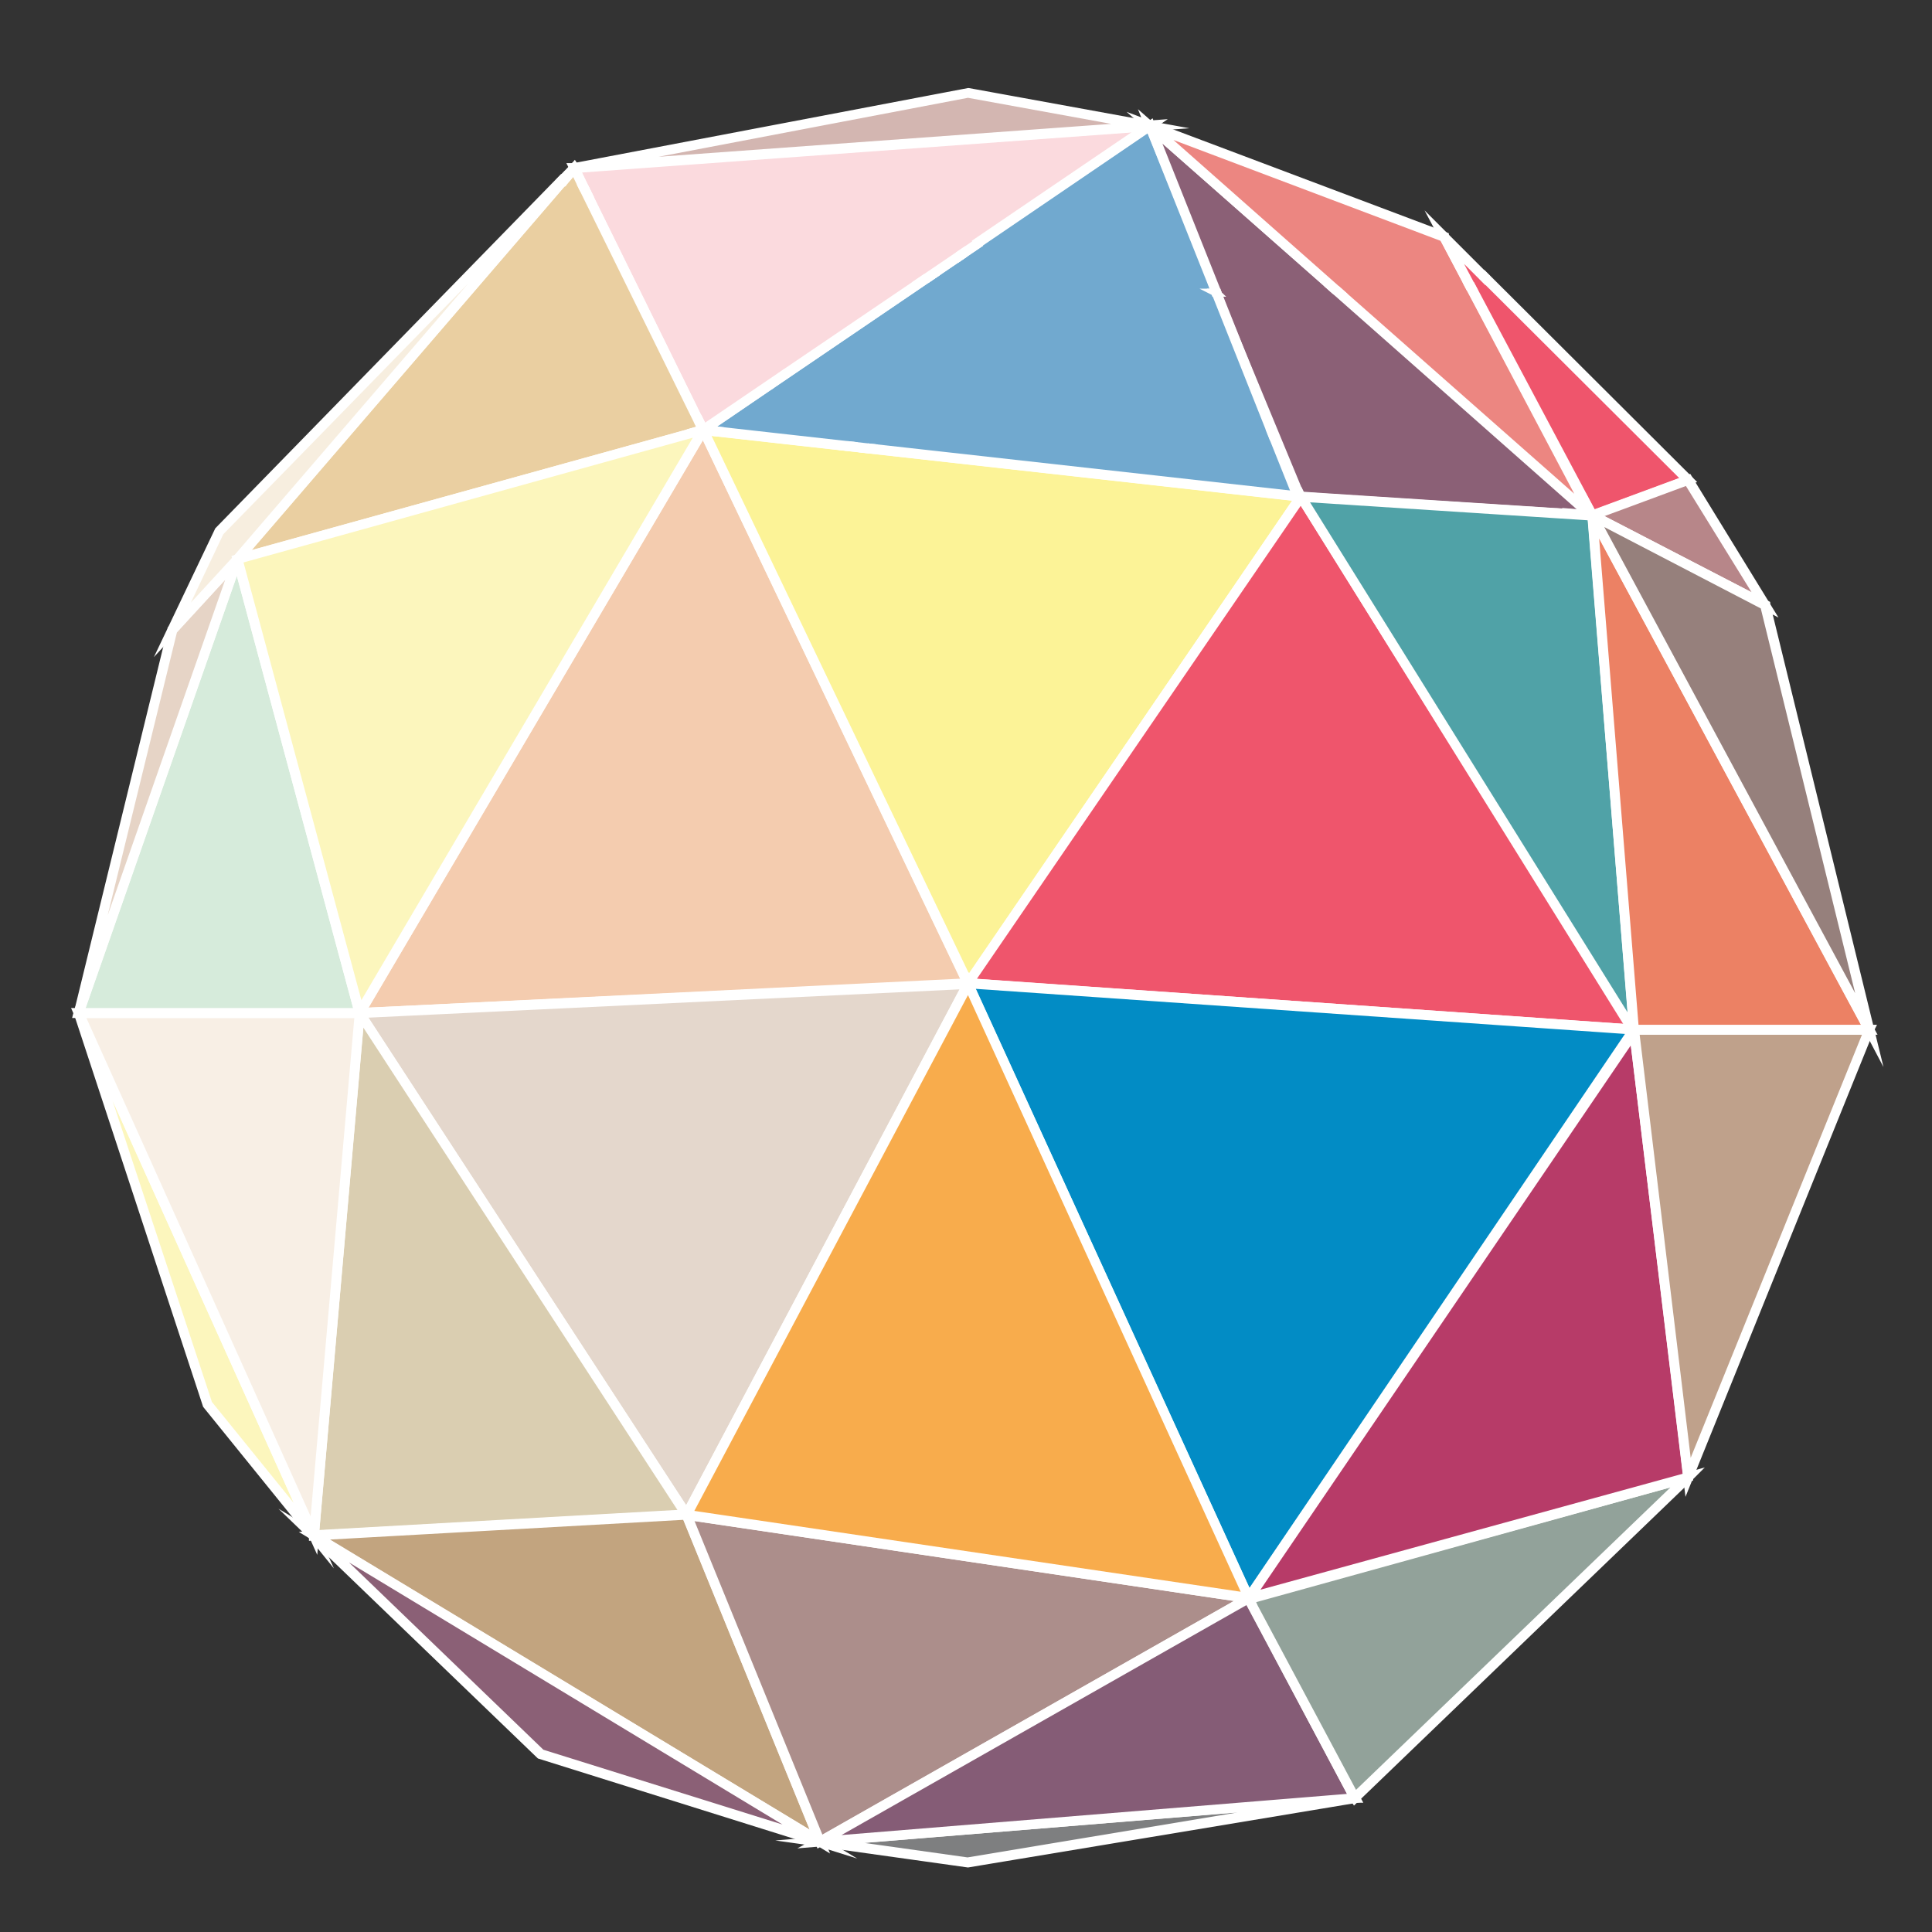 <?xml version="1.0" encoding="utf-8"?>
<!-- Generator: Adobe Illustrator 23.0.1, SVG Export Plug-In . SVG Version: 6.00 Build 0)  -->
<svg version="1.1" id="Layer_1" xmlns="http://www.w3.org/2000/svg" xmlns:xlink="http://www.w3.org/1999/xlink" x="0px" y="0px"
	 viewBox="0 0 60 60" style="enable-background:new 0 0 60 60;" xml:space="preserve">
<rect x="0" y="0" width="60" height="60" fill="#333333" stroke="none"/>
<style type="text/css">
	.st0{fill:#FFFFFF;}
	.st1{fill:#FCB813;}
	.st2{opacity:0.3;fill:#063135;}
	.st3{opacity:0.8;fill:#2D82B6;}
	.st4{fill:#F4CCAF;stroke:#FFFFFF;stroke-width:0.25;stroke-miterlimit:10;}
	.st5{fill:#FFFFFF;stroke:#FFFFFF;stroke-width:0.25;stroke-miterlimit:10;}
	.st6{fill:#FCF397;stroke:#FFFFFF;stroke-width:0.25;stroke-miterlimit:10;}
	.st7{fill:#E4E5E6;stroke:#FFFFFF;stroke-width:0.25;stroke-miterlimit:10;}
	.st8{fill:#71A9CF;stroke:#FFFFFF;stroke-width:0.25;stroke-miterlimit:10;}
	.st9{fill:#FBDADE;stroke:#FFFFFF;stroke-width:0.25;stroke-miterlimit:10;}
	.st10{fill:#D3B6B1;stroke:#FFFFFF;stroke-width:0.25;stroke-miterlimit:10;}
	.st11{fill:#D3D5D5;stroke:#FFFFFF;stroke-width:0.25;stroke-miterlimit:10;}
	.st12{fill:#8B6076;stroke:#FFFFFF;stroke-width:0.25;stroke-miterlimit:10;}
	.st13{fill:#EC8681;stroke:#FFFFFF;stroke-width:0.25;stroke-miterlimit:10;}
	.st14{fill:#EF556C;stroke:#FFFFFF;stroke-width:0.25;stroke-miterlimit:10;}
	.st15{fill:#B78689;stroke:#FFFFFF;stroke-width:0.25;stroke-miterlimit:10;}
	.st16{fill:#028CC5;stroke:#FFFFFF;stroke-width:0.25;stroke-miterlimit:10;}
	.st17{fill:#E4D7CC;stroke:#FFFFFF;stroke-width:0.25;stroke-miterlimit:10;}
	.st18{fill:#DACEB1;stroke:#FFFFFF;stroke-width:0.25;stroke-miterlimit:10;}
	.st19{fill:#C2A47F;stroke:#FFFFFF;stroke-width:0.25;stroke-miterlimit:10;}
	.st20{fill:#FCF6BD;stroke:#FFFFFF;stroke-width:0.25;stroke-miterlimit:10;}
	.st21{fill:#7E7F80;stroke:#FFFFFF;stroke-width:0.25;stroke-miterlimit:10;}
	.st22{fill:#AC8E8B;stroke:#FFFFFF;stroke-width:0.25;stroke-miterlimit:10;}
	.st23{fill:#855C76;stroke:#FFFFFF;stroke-width:0.25;stroke-miterlimit:10;}
	.st24{fill:#92A29A;stroke:#FFFFFF;stroke-width:0.25;stroke-miterlimit:10;}
	.st25{fill:#F8EFE5;stroke:#FFFFFF;stroke-width:0.25;stroke-miterlimit:10;}
	.st26{fill:#EACFA1;stroke:#FFFFFF;stroke-width:0.25;stroke-miterlimit:10;}
	.st27{fill:#D6EBDB;stroke:#FFFFFF;stroke-width:0.25;stroke-miterlimit:10;}
	.st28{fill:#E6D4C6;stroke:#FFFFFF;stroke-width:0.25;stroke-miterlimit:10;}
	.st29{fill:#F7EEDF;stroke:#FFFFFF;stroke-width:0.25;stroke-miterlimit:10;}
	.st30{fill:#F6F6F7;stroke:#FFFFFF;stroke-width:0.25;stroke-miterlimit:10;}
	.st31{fill:#F8AC4C;stroke:#FFFFFF;stroke-width:0.25;stroke-miterlimit:10;}
	.st32{fill:#B73B68;stroke:#FFFFFF;stroke-width:0.25;stroke-miterlimit:10;}
	.st33{fill:#BFA18B;stroke:#FFFFFF;stroke-width:0.25;stroke-miterlimit:10;}
	.st34{fill:#50A2A7;stroke:#FFFFFF;stroke-width:0.25;stroke-miterlimit:10;}
	.st35{fill:#EC8164;stroke:#FFFFFF;stroke-width:0.25;stroke-miterlimit:10;}
	.st36{fill:#96807C;stroke:#FFFFFF;stroke-width:0.25;stroke-miterlimit:10;}
	.st37{fill:#3280B8;}
	.st38{opacity:0.3;fill:#0C323F;}
	.st39{fill:#FFFFFF;stroke:#FFFFFF;stroke-width:0.5;stroke-miterlimit:10;}
</style>
<g>
	<g>
		<path class="st0" d="M-33.45,21.09c-0.51,7.42-2.57,16.29-18.19,15.28c-9.84-0.63-19.59-9.1-19.59-16.54
			c0-7.44,5.02-12.91,20.17-13.66C-41.21,5.69-32.52,7.37-33.45,21.09z"/>
		<path class="st0" d="M-40.14,34.63c-0.47,7.14-16.21,18.42-25.07,18.55c-10.18,0.15-12.83-9.52-13.29-15.66
			c-0.75-9.85,7.55-16.04,17.72-16.04C-50.61,21.48-39.58,26.01-40.14,34.63z"/>
		<path class="st0" d="M-21.21,29.87c-0.32,7.67-5.66,14.03-15.63,14.03c-12.61,0-22.5-10.86-22.5-18.54
			c0-7.68,11.43-11.89,25.65-12.15C-26.92,13.08-20.74,18.71-21.21,29.87z"/>
	</g>
	<path class="st1" d="M-33.45,21.09c-0.51,7.42-2.57,16.29-18.19,15.28c-9.84-0.63-19.59-9.1-19.59-16.54
		c0-7.44,5.02-12.91,20.17-13.66C-41.21,5.69-32.52,7.37-33.45,21.09z"/>
	<path class="st2" d="M-40.14,34.63c-0.47,7.14-16.21,18.42-25.07,18.55c-10.18,0.15-12.83-9.52-13.29-15.66
		c-0.75-9.85,7.55-16.04,17.72-16.04C-50.61,21.48-39.58,26.01-40.14,34.63z"/>
	<path class="st3" d="M-21.21,29.87c-0.32,7.67-5.66,14.03-15.63,14.03c-12.61,0-22.5-10.86-22.5-18.54
		c0-7.68,11.43-11.89,25.65-12.15C-26.92,13.08-20.74,18.71-21.21,29.87z"/>
	<g>
		<path class="st0" d="M-49.19,36.82c-0.78,0-1.6-0.03-2.45-0.08c-10.09-0.63-20.37-9.12-20.37-16.82c0-8.71,6.86-13.28,20.97-13.96
			c5.17-0.25,11.59-0.05,15.26,3.71c2.47,2.52,3.49,6.3,3.13,11.53C-33.2,28.99-35.65,36.82-49.19,36.82z M-48.25,6.73
			c-0.94,0-1.87,0.03-2.76,0.07c-13.57,0.66-20.17,4.95-20.17,13.13c0,7.31,9.89,15.37,19.59,15.98
			c14.93,0.93,17.52-6.54,18.09-14.76l0,0c0.35-4.98-0.6-8.55-2.89-10.89C-39.22,7.36-43.9,6.73-48.25,6.73z"/>
	</g>
	<g>
		<path class="st0" d="M-65.42,53.46c-4.63,0-8.2-1.89-10.61-5.62c-2.19-3.38-2.91-7.46-3.13-10.29c-0.32-4.07,0.92-7.74,3.58-10.61
			c3.37-3.65,8.81-5.74,14.92-5.74c7.93,0,15.13,2.43,18.8,6.35c1.94,2.08,2.84,4.48,2.66,7.14l0,0c-0.23,3.41-3.87,7.94-9.75,12.11
			c-5.7,4.05-11.92,6.6-16.23,6.66C-65.27,53.46-65.35,53.46-65.42,53.46z M-60.68,22.04c-5.87,0-11.09,1.99-14.3,5.47
			c-2.49,2.7-3.65,6.15-3.36,9.98c0.36,4.6,2.36,15.3,13.13,15.14c8.96-0.12,24.7-11.39,25.15-17.99c0.16-2.42-0.66-4.61-2.44-6.51
			C-45.95,24.42-53.09,22.04-60.68,22.04z"/>
	</g>
	<g>
		<path class="st0" d="M-36.76,44.18c-5.98,0-11.87-2.29-16.57-6.44c-4.19-3.7-6.79-8.43-6.79-12.36c0-7.28,10.43-12.18,26.56-12.47
			c3.4-0.06,6.57,1.23,8.91,3.63c2.1,2.15,4.54,6.21,4.23,13.33C-20.78,38.57-27.2,44.18-36.76,44.18z M-33.32,13.75
			c-0.07,0-0.15,0-0.22,0c-15.64,0.28-25.74,4.85-25.74,11.63c0,7.07,9.67,17.96,22.52,17.96c9.08,0,15.16-5.3,15.51-13.51v0
			c0.23-5.4-1.15-9.79-3.99-12.71C-27.38,14.94-30.24,13.75-33.32,13.75z"/>
	</g>
</g>
<g>
	<g>
		<polygon class="st4" points="21.84,13.35 11.17,31.46 30.06,30.54 		"/>
		<path class="st5" d="M11.12,31.49l10.72-18.2l0.02,0.05l8.24,17.22l-0.04,0L11.12,31.49z M21.84,13.41L11.22,31.43l18.79-0.92
			L21.84,13.41z"/>
	</g>
	<g>
		<polygon class="st6" points="30.06,30.54 40.4,15.42 21.84,13.35 		"/>
		<path class="st5" d="M30.06,30.59l-0.02-0.04l-8.24-17.23l0.05,0.01l18.6,2.07l-0.03,0.04L30.06,30.59z M21.89,13.39l8.18,17.09
			l10.28-15.03L21.89,13.39z"/>
	</g>
	<g>
		<path class="st7" d="M37.78,9.09c0.02,0.01,0.04,0.03,0.06,0.04l-0.02-0.04C37.81,9.09,37.79,9.09,37.78,9.09z"/>
		<path class="st8" d="M39.68,13.65l-1.84-4.52c-0.02-0.01-0.04-0.03-0.06-0.04c0.01,0,0.03,0,0.04,0l-2.1-5.17l-5.36,3.64
			l-0.5,0.34l-1.09,0.74l-4.63,3.15l-2.3,1.56l0.39,0.04l4.11,0.46l0.62,0.07l13.43,1.5L39.68,13.65z"/>
		<path class="st5" d="M24.41,11.57c-0.18,0.14-0.35,0.28-0.53,0.43l4.93-3.35c-0.03,0-0.06-0.01-0.08-0.01L24.41,11.57z"/>
		<path class="st5" d="M21.76,13.37l0.44,0.05c0.02-0.02,0.04-0.03,0.06-0.05l-0.34-0.04L23.88,12c0.18-0.14,0.35-0.28,0.53-0.43
			l-2.58,1.76L21.76,13.37z"/>
		<path class="st5" d="M26.94,13.95c0.02-0.02,0.04-0.03,0.06-0.05l-0.63-0.07c-0.02,0.02-0.03,0.03-0.05,0.05L26.94,13.95z"/>
		<path class="st5" d="M22.2,13.42l4.12,0.46c0.02-0.02,0.03-0.03,0.05-0.05l-4.11-0.46C22.24,13.39,22.22,13.41,22.2,13.42z"/>
		<path class="st5" d="M40.35,15.39L27,13.9c-0.02,0.02-0.04,0.03-0.06,0.05l13.46,1.5l0.05,0.01l-0.73-1.79
			c-0.03-0.01-0.05-0.02-0.08-0.04L40.35,15.39z"/>
		<path class="st5" d="M37.79,9.09l0,0.01c0.03,0.02,0.06,0.04,0.09,0.06l-0.03-0.07C37.83,9.09,37.81,9.09,37.79,9.09z"/>
		<path class="st5" d="M39.64,13.63c0.03,0.01,0.05,0.02,0.08,0.04l-1.83-4.51c-0.03-0.02-0.06-0.04-0.09-0.06L39.64,13.63z"/>
		<path class="st5" d="M30.37,7.59c-0.01-0.02-0.01-0.03-0.02-0.05l-0.5,0.34c0.01,0.02,0.02,0.03,0.02,0.05L30.37,7.59z"/>
		<path class="st5" d="M28.81,8.65l1.06-0.72c-0.01-0.02-0.02-0.03-0.02-0.05l-1.12,0.76C28.76,8.64,28.78,8.64,28.81,8.65z"/>
		<path class="st5" d="M37.79,9.09c0.02,0,0.04,0,0.06,0L35.74,3.9l-0.01-0.03l-5.38,3.66c0.01,0.02,0.02,0.03,0.02,0.05l5.33-3.63
			L37.79,9.09z"/>
	</g>
	<g>
		<polygon class="st9" points="17.83,5.22 18.15,5.86 21.72,13.12 21.84,13.35 24.14,11.79 28.77,8.64 29.86,7.9 30.36,7.56 
			35.72,3.91 		"/>
		<path class="st5" d="M18.18,5.87c-0.02-0.01-0.05-0.02-0.07-0.02l3.59,7.29c0.01-0.01,0.03-0.03,0.04-0.04L18.18,5.87z"/>
		<path class="st5" d="M21.83,13.4l2.05-1.4c0.18-0.14,0.35-0.28,0.53-0.43l-2.56,1.74l-0.11-0.22c-0.01,0.01-0.03,0.03-0.04,0.04
			l0.11,0.23L21.83,13.4z"/>
		<path class="st5" d="M24.41,11.57c-0.18,0.14-0.35,0.28-0.53,0.43l4.93-3.35c-0.03,0-0.06-0.01-0.08-0.01L24.41,11.57z"/>
		<path class="st5" d="M30.37,7.59c-0.01-0.02-0.01-0.03-0.02-0.05l-0.5,0.34c0.01,0.02,0.02,0.03,0.02,0.05L30.37,7.59z"/>
		<path class="st5" d="M28.81,8.65l1.06-0.72c-0.01-0.02-0.02-0.03-0.02-0.05l-1.12,0.76C28.76,8.64,28.78,8.64,28.81,8.65z"/>
		<path class="st5" d="M17.83,5.19l-0.04,0l0.32,0.65c0.02,0.01,0.05,0.01,0.07,0.02l-0.31-0.63l17.74-1.29l-5.27,3.58
			c0.01,0.02,0.02,0.03,0.02,0.05l5.45-3.71L17.83,5.19z"/>
	</g>
	<g>
		<polygon class="st10" points="35.72,3.91 30.06,2.88 17.83,5.22 		"/>
		<path class="st5" d="M17.83,5.19l0.01,0.06l18.11-1.32l-5.87-1.07l-0.01,0L17.83,5.19z M35.5,3.9L18.31,5.15l11.75-2.24L35.5,3.9z
			"/>
	</g>
	<g>
		<path class="st11" d="M44.93,15.72l4.25,0.27C47.85,15.32,46.44,14.94,44.93,15.72z"/>
		<polygon class="st11" points="37.78,9.09 37.78,9.09 37.78,9.09 		"/>
		<polygon class="st12" points="49.53,16.04 35.72,3.91 37.78,9.09 40.4,15.42 		"/>
		<path class="st5" d="M37.82,9.12c-0.01-0.01-0.03-0.02-0.04-0.03c-0.01,0-0.02,0-0.03,0l1.79,4.5c0.02,0.01,0.05,0.02,0.07,0.03
			L37.82,9.12z"/>
		<path class="st5" d="M37.81,9.09c-0.01,0-0.02,0-0.03,0c0.01,0.01,0.03,0.02,0.04,0.03L37.81,9.09z"/>
		<path class="st5" d="M40.32,15.4l-0.71-1.78c-0.02-0.01-0.05-0.02-0.07-0.03l0.74,1.85l0.01,0.02l4.6,0.29
			c0.03-0.02,0.07-0.03,0.1-0.05L40.32,15.4z"/>
		<path class="st5" d="M49.12,15.96l-4.14-0.26c-0.03,0.02-0.07,0.03-0.1,0.05l4.36,0.28C49.2,16,49.16,15.98,49.12,15.96z"/>
		<path class="st5" d="M49.53,16.04l-7.98-7.03c-0.03,0-0.05,0-0.08,0l7.91,6.96l-0.25-0.02c0.04,0.02,0.08,0.04,0.13,0.06
			L49.53,16.04z"/>
		<path class="st5" d="M37.81,9.09l-2.02-5.07l5.68,5c0.03,0,0.05,0,0.08,0l-5.9-5.19l2.09,5.24c0.01,0.01,0.03,0.02,0.05,0.03
			C37.79,9.09,37.8,9.09,37.81,9.09z"/>
		<path class="st5" d="M37.78,9.09c-0.01-0.01-0.03-0.02-0.05-0.03l0.01,0.03C37.76,9.09,37.77,9.09,37.78,9.09z"/>
	</g>
	<g>
		<polygon class="st13" points="45.66,8.9 44.85,7.36 35.72,3.91 41.49,9.01 49.42,16.01 		"/>
		<path class="st5" d="M45.69,8.89c-0.02,0-0.04,0.01-0.06,0.01l3.69,6.98l-7.79-6.87c-0.03,0-0.05,0-0.08,0l8.06,7.12L45.69,8.89z"
			/>
		<path class="st5" d="M41.53,9.01l-5.68-5.02l8.98,3.39l0.8,1.52c0.02,0,0.04-0.01,0.06-0.01l-0.82-1.55l0-0.01l-9.29-3.5
			l5.87,5.18C41.48,9.01,41.51,9.01,41.53,9.01z"/>
	</g>
	<g>
		<polygon class="st14" points="46.11,8.61 44.85,7.36 45.67,8.9 49.45,16.01 52.43,14.91 		"/>
		<path class="st5" d="M44.74,7.21l0.9,1.7c0.02,0,0.04-0.01,0.06-0.01l-0.73-1.38l1.13,1.13c0.01-0.02,0.02-0.03,0.03-0.05
			L44.74,7.21z"/>
		<path class="st5" d="M52.48,14.92l-6.35-6.33c-0.01,0.02-0.02,0.03-0.03,0.05l6.28,6.26l-2.91,1.08L45.7,8.89
			c-0.02,0-0.04,0.01-0.06,0.01l3.8,7.14L52.48,14.92z"/>
	</g>
	<g>
		<polygon class="st15" points="54.82,18.79 52.43,14.91 49.45,16.01 		"/>
		<path class="st5" d="M54.89,18.86L49.38,16l3.06-1.13L54.89,18.86z M49.52,16.01l5.22,2.7l-2.33-3.77L49.52,16.01z"/>
	</g>
	<g>
		<polygon class="st14" points="40.4,15.42 50.74,31.98 30.06,30.54 		"/>
		<path class="st5" d="M50.8,32.01l-0.05,0l-20.73-1.44l0.03-0.04L40.4,15.37l0.02,0.04L50.8,32.01z M30.11,30.51l20.58,1.43
			L40.4,15.48L30.11,30.51z"/>
	</g>
	<g>
		<polygon class="st16" points="50.74,31.98 38.78,49.63 30.06,30.54 		"/>
		<path class="st5" d="M38.78,49.69l-0.02-0.05l-8.74-19.14l20.78,1.45L50.77,32L38.78,49.69z M30.1,30.57l8.68,19l11.91-17.57
			L30.1,30.57z"/>
	</g>
	<g>
		<polygon class="st17" points="30.06,30.56 21.32,47.04 11.17,31.46 		"/>
		<path class="st5" d="M21.33,47.1l-0.03-0.04L11.12,31.43l0.05,0l18.94-0.9l-0.02,0.04L21.33,47.1z M11.22,31.49l10.1,15.5
			l8.69-16.4L11.22,31.49z"/>
	</g>
	<g>
		<polygon class="st18" points="11.17,31.46 21.32,47.04 9.75,47.69 		"/>
		<path class="st5" d="M9.72,47.72l0-0.03l1.43-16.31l0.04,0.07l10.18,15.62l-0.05,0L9.72,47.72z M11.19,31.54L9.78,47.66
			l11.49-0.64L11.19,31.54z"/>
	</g>
	<g>
		<polygon class="st19" points="9.75,47.69 21.32,47.04 25.46,57.19 		"/>
		<path class="st5" d="M25.52,57.26l-15.86-9.6l0.09-0.01l11.59-0.65l0.01,0.02L25.52,57.26z M9.84,47.71l15.56,9.41l-4.1-10.05
			L9.84,47.71z"/>
	</g>
	<g>
		<polygon class="st12" points="16.8,54.48 9.75,47.69 25.46,57.19 		"/>
		<path class="st5" d="M25.67,57.29l-8.9-2.79l-7.23-6.96L25.67,57.29z M16.81,54.45l8.44,2.64l-15.3-9.25L16.81,54.45z"/>
	</g>
	<g>
		<polygon class="st20" points="6.45,43.62 2.44,31.46 9.75,47.69 		"/>
		<path class="st5" d="M9.86,47.88l-3.44-4.25L2.42,31.47l0.05-0.02L9.86,47.88z M6.47,43.6l3.16,3.9l-7-15.54L6.47,43.6z"/>
	</g>
	<g>
		<polygon class="st21" points="30.06,57.84 25.46,57.19 42.08,55.84 		"/>
		<path class="st5" d="M30.06,57.87L30.06,57.87l-4.85-0.68l16.87-1.38l0.01,0.06L30.06,57.87z M25.71,57.2l4.34,0.61l11.35-1.89
			L25.71,57.2z"/>
	</g>
	<g>
		<polygon class="st22" points="21.32,47.04 38.78,49.63 25.46,57.19 		"/>
		<path class="st5" d="M25.45,57.23l-4.17-10.23l0.05,0.01l17.54,2.6l-0.07,0.04L25.45,57.23z M21.37,47.08l4.11,10.08l13.22-7.51
			L21.37,47.08z"/>
	</g>
	<g>
		<polygon class="st23" points="38.78,49.63 42.08,55.84 25.46,57.19 		"/>
		<path class="st5" d="M25.34,57.23l0.11-0.06l13.35-7.58l0.01,0.03l3.32,6.24l-0.04,0L25.34,57.23z M38.77,49.67l-13.19,7.49
			l16.45-1.34L38.77,49.67z"/>
	</g>
	<g>
		<polygon class="st24" points="52.43,45.88 42.08,55.84 38.78,49.66 		"/>
		<path class="st5" d="M42.07,55.88l-0.02-0.03l-3.31-6.21l0.03-0.01l13.75-3.81l-0.08,0.08L42.07,55.88z M38.82,49.68l3.26,6.11
			l10.24-9.85L38.82,49.68z"/>
	</g>
	<g>
		<polygon class="st25" points="2.44,31.46 11.17,31.46 9.75,47.69 		"/>
		<path class="st5" d="M9.77,47.8L2.4,31.43h8.8l0,0.03L9.77,47.8z M2.49,31.49l7.24,16.09l1.41-16.09H2.49z"/>
	</g>
	<g>
		<polygon class="st26" points="21.72,13.12 18.15,5.86 17.83,5.22 17.45,5.66 7.38,17.36 21.37,13.48 21.84,13.35 		"/>
		<path class="st5" d="M17.84,5.17l-0.41,0.48c0.01,0.01,0.01,0.01,0.02,0.01c0.01,0,0.02,0.01,0.04,0.01l0.34-0.4l0.28,0.58
			c0.02,0.01,0.05,0.01,0.07,0.02L17.86,5.2L17.84,5.17z"/>
		<path class="st5" d="M18.18,5.87c-0.02-0.01-0.05-0.02-0.07-0.02l3.59,7.29c0.01-0.01,0.03-0.03,0.04-0.04L18.18,5.87z"/>
		<path class="st5" d="M7.46,17.31L17.48,5.66c-0.01,0-0.02-0.01-0.04-0.01c-0.01,0-0.02,0-0.02-0.01L7.36,17.35L7.3,17.42
			l14.04-3.89c0.02-0.03,0.05-0.05,0.07-0.08L7.46,17.31z"/>
		<path class="st5" d="M21.74,13.09c-0.01,0.01-0.03,0.03-0.04,0.04l0.1,0.2l-0.39,0.11c-0.02,0.03-0.05,0.05-0.07,0.08l0.54-0.15
			L21.74,13.09z"/>
	</g>
	<g>
		<polygon class="st27" points="2.44,31.46 7.38,17.36 11.17,31.46 		"/>
		<path class="st5" d="M11.21,31.49H2.4l0.01-0.04l4.97-14.18L11.21,31.49z M2.48,31.43h8.65L7.37,17.46L2.48,31.43z"/>
	</g>
	<g>
		<polygon class="st28" points="2.44,31.46 5.35,19.56 7.38,17.36 		"/>
		<path class="st5" d="M2.47,31.47l-0.05-0.02l2.91-11.9l0-0.01l2.12-2.3L2.47,31.47z M5.38,19.58L2.61,30.9l4.7-13.42L5.38,19.58z"
			/>
	</g>
	<g>
		<path class="st29" d="M17.45,5.66C17.45,5.65,17.45,5.65,17.45,5.66c-0.02,0-0.03-0.01-0.03-0.02L6.81,16.5l-1.45,3.06l2.03-2.2
			L17.45,5.66z"/>
		<path class="st30" d="M17.42,5.64c0.01,0.01,0.02,0.02,0.03,0.02c0,0,0,0,0.01,0l0.38-0.44L17.42,5.64z"/>
		<path class="st5" d="M17.48,5.66c-0.01,0-0.02-0.01-0.04-0.01c-0.02,0-0.03-0.02-0.04-0.04L6.79,16.48l-1.54,3.23l2.15-2.34
			L17.48,5.66z M5.46,19.41l1.37-2.89l10.4-10.65L7.36,17.34L5.46,19.41z"/>
		<path class="st5" d="M17.81,5.2l-0.4,0.41c0.01,0.03,0.02,0.04,0.04,0.04c0.01,0,0.02,0.01,0.04,0.01l0.37-0.43L17.81,5.2z"/>
	</g>
	<g>
		<polygon class="st20" points="7.38,17.36 21.84,13.35 11.17,31.46 		"/>
		<path class="st5" d="M11.16,31.53l-0.02-0.06l-3.8-14.12l0.03-0.01l14.53-4.03l-0.04,0.06L11.16,31.53z M7.41,17.38l3.77,14
			l10.6-17.99L7.41,17.38z"/>
	</g>
	<g>
		<polygon class="st31" points="30.06,30.56 38.78,49.63 21.32,47.04 		"/>
		<path class="st5" d="M38.83,49.67l-0.05-0.01l-17.5-2.59l0.02-0.04l8.77-16.54l0.02,0.05L38.83,49.67z M21.37,47.02l17.37,2.57
			l-8.67-18.97L21.37,47.02z"/>
	</g>
	<g>
		<polygon class="st32" points="50.74,32.05 52.43,45.88 38.78,49.63 		"/>
		<path class="st5" d="M38.72,49.68l0.04-0.06l12-17.65l0.01,0.07l1.68,13.86l-0.02,0.01L38.72,49.68z M50.73,32.12L38.85,49.58
			l13.55-3.72L50.73,32.12z"/>
	</g>
	<g>
		<polygon class="st33" points="50.74,31.98 58.05,31.98 52.43,45.88 		"/>
		<path class="st5" d="M52.41,45.99l-1.7-14.04h7.38l-0.02,0.04L52.41,45.99z M50.78,32.01l1.66,13.76l5.57-13.76H50.78z"/>
	</g>
	<g>
		<polygon class="st34" points="40.4,15.42 49.45,16.01 50.74,32.05 		"/>
		<path class="st5" d="M50.78,32.16l-0.06-0.1L40.35,15.39l9.13,0.59l0,0.02L50.78,32.16z M40.45,15.46l10.26,16.48l-1.28-15.9
			L40.45,15.46z"/>
	</g>
	<g>
		<polygon class="st35" points="50.74,31.98 58.05,31.98 49.45,16.01 		"/>
		<path class="st5" d="M58.1,32.01h-7.38l-1.31-16.13L58.1,32.01z M50.77,31.95H58l-8.51-15.81L50.77,31.95z"/>
	</g>
	<g>
		<polygon class="st36" points="58.05,31.98 54.82,18.79 49.45,16.01 		"/>
		<path class="st5" d="M58.13,32.18l-0.1-0.19l-8.64-16.05l5.46,2.83l0,0.01L58.13,32.18z M49.52,16.07l8.45,15.7l-3.18-12.96
			L49.52,16.07z"/>
	</g>
</g>
<path class="st1" d="M-62.91,103c5.61,1.97,11.13,17.09,9.25,24.2c-2.16,8.18-10.49,8.15-15.5,7.15c-8.06-1.6-11.15-9.62-8.88-17.76
	C-75.77,108.45-69.68,100.63-62.91,103z"/>
<path class="st37" d="M-36.25,134.79c-6.33,0.12-11.84-4-12.34-12.3c-0.64-10.51,7.81-19.28,14.12-19.67
	c6.33-0.38,10.37,8.92,11.31,20.75C-22.71,129.19-27.04,134.62-36.25,134.79z"/>
<path class="st37" d="M-33.05,88.49c2.44,0.05,4.5,1.7,4.58,4.87c0.09,4.01-3.29,7.23-5.73,7.29c-2.44,0.06-3.86-3.54-4.06-8.06
	C-38.34,90.43-36.6,88.42-33.05,88.49z"/>
<path class="st37" d="M-25.1,103.02c1.28-0.59,2.75-0.26,3.59,1.36c1.06,2.05,0.12,4.57-1.12,5.21c-1.25,0.64-2.9-0.86-4.13-3.15
	C-27.34,105.36-26.94,103.88-25.1,103.02z"/>
<path class="st1" d="M-65.77,100.81c-2.33-0.57-5.11-6.41-4.63-9.34c0.55-3.36,3.9-3.66,5.94-3.45c3.29,0.33,4.83,3.43,4.23,6.78
	C-60.82,98.15-62.97,101.51-65.77,100.81z"/>
<path class="st38" d="M-50.89,134.82c-6.25-0.45-13.73-2.22-12.84-15.39c0.56-8.29,7.73-16.49,14-16.47
	c6.27,0.02,10.87,4.26,11.46,17.04C-37.88,128.31-39.32,135.65-50.89,134.82z"/>
<path class="st38" d="M-49.86,88.37c2.57,0.01,5.68,0.51,5.69,5.93c0.01,3.41-2.7,6.97-5.27,7.14c-2.57,0.17-4.57-1.44-5.17-6.65
	C-55,91.4-54.62,88.36-49.86,88.37z"/>
<g>
	<path class="st0" d="M-64.55,135.37c-1.38,0-2.93-0.15-4.67-0.5c-3.41-0.68-6.13-2.52-7.86-5.33c-2.12-3.45-2.58-8.12-1.27-12.83
		c1.71-6.14,5.2-11.23,9.11-13.26c2.14-1.11,4.3-1.3,6.45-0.55c5.6,1.96,11.43,17.13,9.46,24.59
		C-54.02,130.06-56.41,135.37-64.55,135.37z M-65.39,103.1c-1.19,0-2.37,0.31-3.55,0.92c-3.7,1.93-7.14,6.98-8.78,12.86
		c-1.26,4.53-0.83,9.02,1.2,12.31c1.63,2.65,4.2,4.39,7.43,5.04c3.8,0.76,12.88,1.6,15.12-6.91c1.87-7.06-3.8-21.97-9.04-23.81h0
		C-63.8,103.23-64.59,103.1-65.39,103.1z"/>
</g>
<g>
	<path class="st0" d="M-36.38,135.3c-7.16,0-12.07-4.93-12.54-12.65c-0.68-11.1,8.28-19.71,14.65-20.1
		c6.11-0.39,10.76,7.92,11.81,21.12c0.21,2.74-0.68,5.36-2.52,7.38c-1.7,1.87-5.01,4.13-11.1,4.25
		C-36.17,135.3-36.28,135.3-36.38,135.3z M-33.87,103.2c-0.12,0-0.24,0-0.36,0.01c-5.96,0.36-14.68,8.86-14.04,19.4
		c0.44,7.34,5.1,12.03,11.89,12.04c0.1,0,0.2,0,0.29,0l0,0c5.86-0.11,9.01-2.25,10.62-4.03c1.72-1.89,2.55-4.34,2.35-6.89
		C-24.11,111.18-28.31,103.2-33.87,103.2z"/>
</g>
<g>
	<path class="st0" d="M-49.15,135.41c-0.56,0-1.15-0.02-1.76-0.07h0c-6.99-0.5-14.02-2.76-13.14-15.73
		c0.56-8.32,7.77-16.77,14.3-16.77c0.01,0,0.02,0,0.03,0c7.39,0.02,11.25,5.7,11.79,17.36c0.2,4.23,0.02,9.48-3.09,12.52
		C-42.89,134.52-45.55,135.41-49.15,135.41z M-50.87,134.69c4.31,0.31,7.37-0.49,9.38-2.44c2.93-2.86,3.09-7.93,2.9-12.02
		c-0.52-11.24-4.16-16.71-11.14-16.73c-0.01,0-0.02,0-0.03,0c-6.22,0-13.1,8.14-13.64,16.16
		C-64.24,132.02-57.87,134.19-50.87,134.69L-50.87,134.69z"/>
</g>
<g>
	<path class="st39" d="M-25.8,103.51c0.1-0.06,0.21-0.11,0.32-0.17l0,0c1.3-0.62,2.79-0.93,3.95,1.48c0.75,1.55,0.32,3.79-0.85,4.46
		c0,0,0,0-0.01,0c-1.33,0.75-2.59,0.13-3.88-1.91c-0.47-0.74-0.97-1.7-0.72-2.56C-26.83,104.31-26.45,103.87-25.8,103.51z
		 M-25.42,103.46c-0.8,0.38-1.27,0.84-1.43,1.39c-0.23,0.81,0.25,1.73,0.71,2.45c1.24,1.96,2.45,2.57,3.7,1.86c0,0,0,0,0.01,0
		c1.11-0.63,1.52-2.79,0.8-4.28C-22.76,102.58-24.12,102.84-25.42,103.46L-25.42,103.46z"/>
</g>
<g>
	<path class="st39" d="M-33.93,88.11c0.54,0,1.15,0.06,1.83,0.2c1.33,0.26,2.4,0.99,3.07,2.09c0.83,1.35,1.01,3.18,0.5,5.02
		c-0.67,2.4-2.03,4.39-3.56,5.19c-0.83,0.44-1.68,0.51-2.52,0.21c-2.19-0.77-4.47-6.7-3.7-9.61
		C-38.05,90.19-37.12,88.12-33.93,88.11z M-33.61,100.73c0.46,0,0.93-0.12,1.39-0.36c1.44-0.75,2.79-2.73,3.43-5.03
		c0.49-1.77,0.32-3.53-0.47-4.81c-0.64-1.04-1.64-1.72-2.91-1.97c-1.49-0.3-5.04-0.63-5.91,2.7c-0.73,2.76,1.48,8.59,3.54,9.31h0
		C-34.23,100.68-33.92,100.73-33.61,100.73z"/>
</g>
<g>
	<path class="st39" d="M-65.64,87.71c2.87-0.36,5.08,1.36,5.66,4.41c0.82,4.39-2.34,8.27-4.87,8.74c-2.43,0.46-4.71-2.61-5.79-7.82
		c-0.22-1.08,0.01-2.17,0.64-3.07c0.59-0.83,1.8-1.9,4.24-2.25C-65.72,87.72-65.68,87.71-65.64,87.71z M-65.04,100.62
		c0.05-0.01,0.09-0.01,0.14-0.02c2.37-0.44,5.44-4.27,4.66-8.43c-0.54-2.9-2.64-4.54-5.37-4.2c-0.04,0-0.08,0.01-0.12,0.02l0,0
		c-2.34,0.34-3.5,1.35-4.06,2.14c-0.59,0.84-0.81,1.86-0.6,2.86C-69.35,97.93-67.27,100.9-65.04,100.62z"/>
</g>
<g>
	<path class="st39" d="M-50.19,88.39c0.23,0,0.46,0.01,0.7,0.03h0c2.8,0.2,5.61,1.11,5.26,6.3c-0.22,3.33-3.11,6.71-5.72,6.71
		c0,0-0.01,0-0.01,0c-2.96-0.01-4.5-2.28-4.72-6.94c-0.08-1.69-0.01-3.79,1.24-5.01C-52.7,88.75-51.63,88.39-50.19,88.39z
		 M-49.5,88.68c-1.72-0.12-2.95,0.2-3.75,0.98c-1.17,1.14-1.24,3.17-1.16,4.81c0.21,4.5,1.67,6.69,4.46,6.69c0,0,0.01,0,0.01,0
		c2.49,0,5.24-3.26,5.46-6.47C-44.15,89.75-46.7,88.88-49.5,88.68L-49.5,88.68z"/>
</g>
<g>
	<path class="st39" d="M-26.99,109.06c0.19,0.48,0.36,1.04,0.48,1.69c0.24,1.28-0.02,2.47-0.75,3.46c-0.9,1.21-2.45,2.03-4.26,2.23
		c-2.37,0.26-4.61-0.24-5.86-1.31c-0.68-0.58-1.05-1.31-1.09-2.16c-0.1-2.21,4.34-6.34,7.19-6.7
		C-30.29,106.15-28.12,106.24-26.99,109.06z M-38.04,113.84c0.17,0.41,0.44,0.78,0.81,1.1c1.18,1.01,3.41,1.5,5.67,1.25
		c1.74-0.19,3.24-0.97,4.09-2.13c0.69-0.93,0.94-2.07,0.71-3.27c-0.27-1.42-1.24-4.68-4.5-4.27c-2.7,0.34-7.07,4.37-6.98,6.45l0,0
		C-38.22,113.27-38.15,113.57-38.04,113.84z"/>
</g>
<g>
	<path class="st39" d="M-45.27,122.99c-0.3,2.88-2.47,4.65-5.57,4.52c-4.46-0.18-7.53-4.13-7.42-6.71c0.1-2.47,3.61-4,8.92-3.88
		c1.1,0.03,2.11,0.49,2.84,1.31c0.68,0.76,1.44,2.18,1.24,4.63C-45.26,122.91-45.27,122.95-45.27,122.99z M-57.99,120.67
		c0,0.05-0.01,0.1-0.01,0.14c-0.1,2.41,2.93,6.26,7.17,6.44c2.95,0.12,5.02-1.56,5.3-4.28c0-0.04,0.01-0.08,0.01-0.12l0,0
		c0.2-2.36-0.53-3.71-1.17-4.44c-0.68-0.77-1.63-1.2-2.65-1.23C-54.4,117.07-57.76,118.43-57.99,120.67z"/>
</g>
<path class="st37" d="M28.64,136.32c-7.21,0.14-13.49-4.56-14.06-14.02c-0.73-11.97,8.89-21.97,16.09-22.41
	c7.21-0.44,11.82,10.16,12.89,23.64C44.06,129.95,39.13,136.13,28.64,136.32z"/>
<path class="st37" d="M31.76,83.31c3.09,0.06,5.7,2.18,5.79,6.24c0.12,5.14-4.16,9.27-7.24,9.34c-3.09,0.07-4.89-4.54-5.13-10.33
	C25.07,85.79,27.27,83.22,31.76,83.31z"/>
<path class="st37" d="M40.79,99.81c1.5-0.7,3.23-0.31,4.22,1.59c1.25,2.4,0.15,5.36-1.31,6.13c-1.46,0.75-3.4-1.01-4.85-3.7
	C38.15,102.56,38.62,100.83,40.79,99.81z"/>
<g>
	<path class="st0" d="M28.49,136.91c-8.16,0-13.75-5.62-14.28-14.41c-0.77-12.64,9.43-22.45,16.69-22.89
		c6.96-0.44,12.26,9.02,13.46,24.05c0.24,3.12-0.78,6.1-2.87,8.41c-1.94,2.13-5.7,4.71-12.64,4.84
		C28.73,136.91,28.61,136.91,28.49,136.91z M31.35,100.34c-0.13,0-0.27,0-0.41,0.01c-6.8,0.42-16.72,10.1-15.99,22.11
		c0.5,8.36,5.81,13.71,13.54,13.71c0.11,0,0.22,0,0.34,0l0,0c6.67-0.13,10.26-2.57,12.1-4.59c1.95-2.15,2.91-4.94,2.68-7.85
		C42.47,109.43,37.68,100.34,31.35,100.34z"/>
</g>
<g>
	<path class="st39" d="M39.88,100.02c0.12-0.07,0.26-0.14,0.4-0.21l0,0c1.6-0.76,3.44-1.13,4.91,1.9c0.94,1.95,0.44,4.75-0.99,5.57
		c0,0,0,0-0.01,0c-1.63,0.92-3.2,0.12-4.82-2.44c-0.59-0.93-1.22-2.14-0.93-3.21C38.62,101,39.09,100.47,39.88,100.02z M40.35,99.96
		c-0.99,0.47-1.56,1.03-1.75,1.72c-0.28,1.01,0.34,2.17,0.9,3.07c1.56,2.47,3.06,3.25,4.6,2.38c0,0,0,0,0.01,0
		c1.37-0.78,1.84-3.48,0.93-5.35C43.63,98.89,41.96,99.2,40.35,99.96L40.35,99.96z"/>
</g>
<g>
	<path class="st39" d="M30.53,83.16c0.69,0,1.45,0.08,2.31,0.25c1.69,0.33,3.04,1.24,3.9,2.62c1.05,1.69,1.28,3.99,0.63,6.3
		c-0.85,3.01-2.58,5.51-4.51,6.51c-1.06,0.55-2.13,0.64-3.19,0.27c-2.77-0.96-5.66-8.4-4.69-12.07
		C25.31,85.76,26.5,83.16,30.53,83.16z M30.95,98.99c0.59,0,1.18-0.15,1.76-0.45c1.83-0.95,3.54-3.42,4.35-6.31
		c0.63-2.22,0.41-4.43-0.59-6.04c-0.81-1.3-2.08-2.16-3.68-2.47c-1.88-0.37-6.38-0.78-7.49,3.39c-0.93,3.46,1.88,10.78,4.48,11.68h0
		C30.16,98.92,30.55,98.99,30.95,98.99z"/>
</g>
<g>
	<path class="st39" d="M39.19,107.01c0.22,0.55,0.4,1.18,0.54,1.92c0.27,1.45-0.02,2.82-0.86,3.95c-1.02,1.38-2.79,2.31-4.86,2.54
		c-2.69,0.3-5.25-0.27-6.68-1.49c-0.78-0.67-1.19-1.49-1.24-2.46c-0.11-2.52,4.94-7.23,8.19-7.63
		C35.43,103.7,37.9,103.8,39.19,107.01z M26.6,112.46c0.19,0.47,0.5,0.89,0.93,1.25c1.35,1.15,3.88,1.71,6.46,1.42
		c1.99-0.22,3.69-1.11,4.66-2.43c0.79-1.06,1.07-2.35,0.81-3.73c-0.3-1.62-1.41-5.33-5.12-4.87c-3.08,0.38-8.06,4.98-7.95,7.34l0,0
		C26.4,111.82,26.47,112.15,26.6,112.46z"/>
</g>
</svg>
